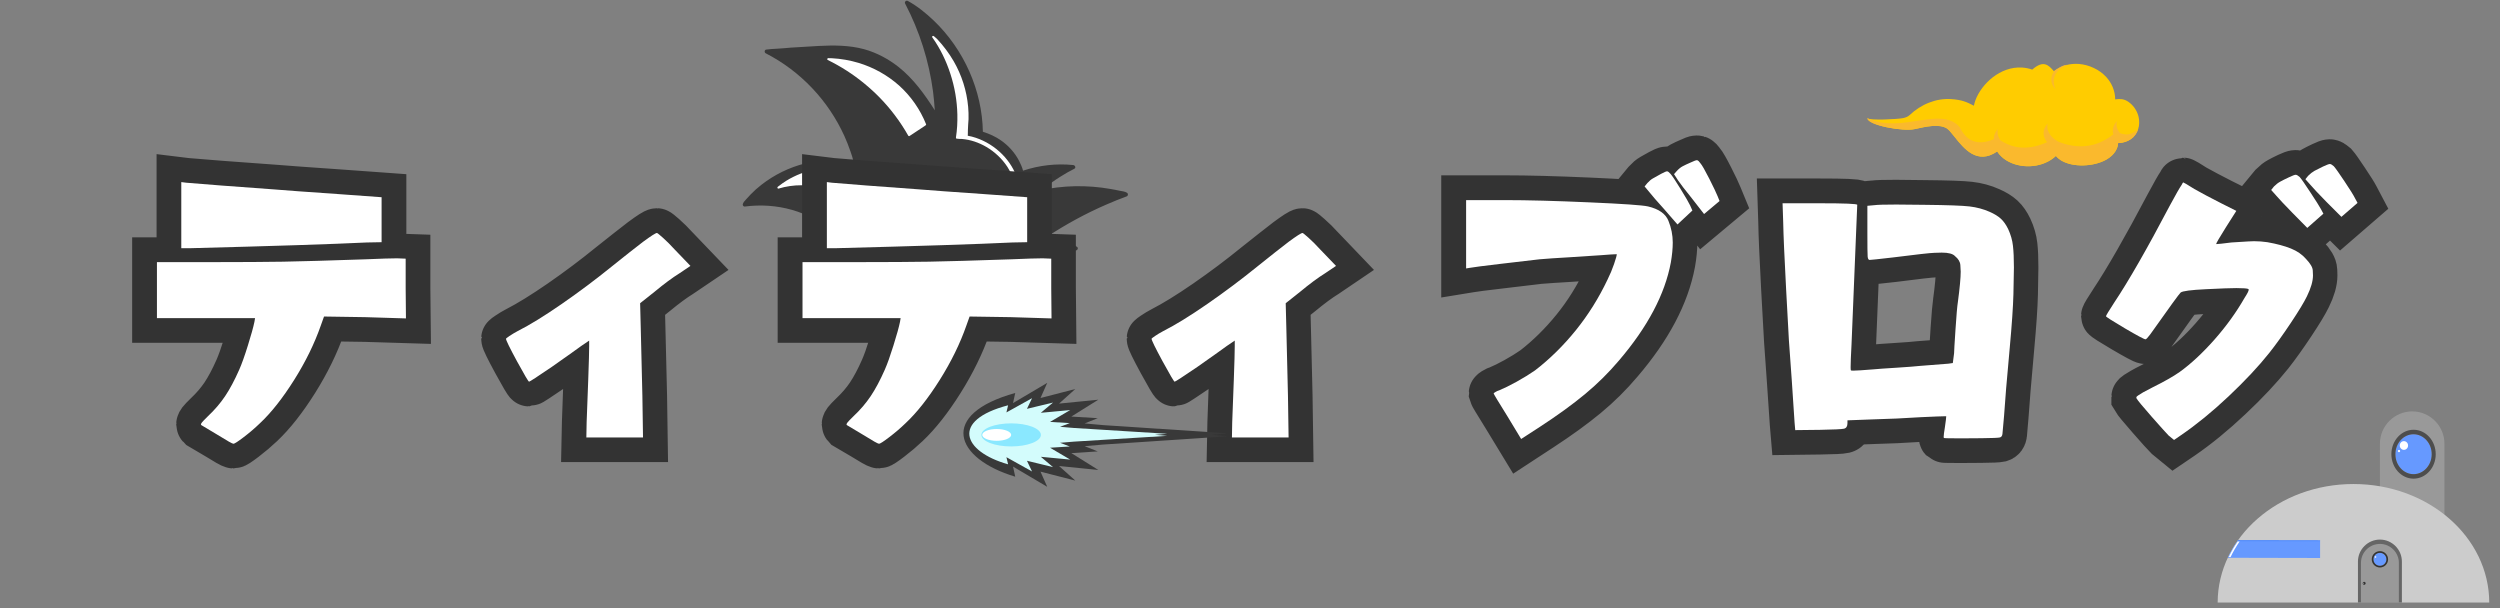 <?xml version="1.0" encoding="UTF-8"?> <svg xmlns="http://www.w3.org/2000/svg" xmlns:xlink="http://www.w3.org/1999/xlink" width="740" zoomAndPan="magnify" viewBox="0 0 555 135" height="180" preserveAspectRatio="xMidYMid meet" version="1.0"><rect x="0" y="0" width="555" height="135" fill="#808080" stroke="none"/><defs><g></g><clipPath id="3a7cd18c5e"><path d="M 164.793 0 L 250.41 0 L 250.41 62.535 L 164.793 62.535 Z M 164.793 0 " clip-rule="nonzero"></path></clipPath><clipPath id="f33b275c4a"><path d="M 2.039 0 L 552.957 0 L 552.957 134.008 L 2.039 134.008 Z M 2.039 0 " clip-rule="nonzero"></path></clipPath><clipPath id="85bcab0cbc"><path d="M 213 84.992 L 272.301 84.992 L 272.301 108.074 L 213 108.074 Z M 213 84.992 " clip-rule="nonzero"></path></clipPath><clipPath id="1841ecd463"><path d="M 528 91.328 L 543 91.328 L 543 132 L 528 132 Z M 528 91.328 " clip-rule="nonzero"></path></clipPath><clipPath id="725c4757e0"><path d="M 492.316 107 L 552.617 107 L 552.617 133.766 L 492.316 133.766 Z M 492.316 107 " clip-rule="nonzero"></path></clipPath><clipPath id="be69a0e395"><path d="M 523 119 L 534 119 L 534 133.766 L 523 133.766 Z M 523 119 " clip-rule="nonzero"></path></clipPath><clipPath id="9123a41fd9"><path d="M 524 120 L 533 120 L 533 133.766 L 524 133.766 Z M 524 120 " clip-rule="nonzero"></path></clipPath></defs><g clip-path="url(#3a7cd18c5e)"><path fill="#393939" d="M 250.195 42.797 C 249.754 42.496 249.051 42.445 248.543 42.34 C 247.875 42.199 247.203 42.059 246.535 41.953 C 245.254 41.723 243.949 41.562 242.648 41.457 C 239.992 41.246 237.32 41.301 234.68 41.617 C 233.645 41.738 232.605 41.918 231.586 42.129 C 232.73 40.984 234.102 40.035 235.457 39.191 C 236.441 38.574 237.461 37.977 238.5 37.465 C 238.922 37.254 238.676 36.691 238.27 36.641 C 234.523 36.254 230.707 36.691 227.117 37.887 C 226.926 37.168 226.625 36.465 226.289 35.812 C 225.34 33.949 223.918 32.348 222.191 31.152 C 220.98 30.309 219.605 29.691 218.199 29.25 C 218.113 24.66 217.074 20.141 215.227 15.938 C 213.344 11.66 210.617 7.738 207.242 4.52 C 205.535 2.902 203.617 1.336 201.543 0.211 C 201.156 0 200.734 0.422 200.945 0.809 C 204.129 6.895 206.238 13.543 207.137 20.352 C 207.312 21.723 207.434 23.113 207.523 24.484 C 205.289 20.969 202.793 17.5 199.52 14.898 C 197.25 13.105 194.629 11.695 191.832 10.922 C 188.543 10.027 185.098 10.027 181.719 10.203 C 179.68 10.309 177.656 10.449 175.617 10.57 C 174.559 10.676 173.504 10.746 172.43 10.816 C 171.641 10.871 170.867 10.887 170.074 11.012 C 169.707 11.062 169.652 11.645 169.969 11.82 C 173.82 13.789 177.305 16.41 180.277 19.543 C 183.25 22.672 185.695 26.312 187.473 30.238 C 187.965 31.328 188.402 32.453 188.789 33.578 C 189.055 34.352 189.336 35.145 189.512 35.953 C 182.336 34.547 174.77 36.535 169.02 41.035 C 168.176 41.688 167.383 42.391 166.645 43.164 C 166.293 43.535 165.941 43.902 165.605 44.289 C 165.309 44.625 164.938 44.961 164.887 45.418 C 164.867 45.629 165.113 45.891 165.324 45.855 C 172.395 44.926 179.68 46.824 185.027 51.645 C 186.379 52.855 187.594 54.23 188.648 55.723 C 187.629 55.953 186.625 56.27 185.695 56.762 C 184.48 57.414 183.461 58.328 182.512 59.328 C 182.281 59.574 182.387 59.965 182.703 60.07 C 182.914 60.141 183.109 60.105 183.32 60.086 C 183.652 60.07 183.988 60.051 184.32 60.035 C 184.938 60.016 185.57 60.016 186.188 60.016 C 187.523 60.051 188.859 60.156 190.18 60.352 C 192.781 60.738 195.316 61.422 197.777 62.355 C 198.199 62.512 198.516 61.914 198.199 61.617 C 197.602 61.07 197.215 60.211 196.828 59.504 C 196.352 58.645 195.949 57.746 195.633 56.816 C 195.332 55.969 195.105 55.125 194.93 54.246 C 194.824 53.754 194.719 53.207 194.664 52.68 C 195.086 52.996 195.527 53.277 195.949 53.594 C 196.266 53.824 196.707 53.438 196.602 53.102 C 196.105 51.555 195.809 49.621 196.316 48.004 C 196.969 48.848 197.621 49.691 198.27 50.535 C 198.57 50.941 199.148 50.711 199.078 50.199 C 198.781 48.16 198.465 46.121 198.164 44.078 C 198.762 42.918 199.434 41.773 200.152 40.684 C 200.559 40.086 200.98 39.508 201.453 38.945 C 201.629 38.75 201.789 38.555 201.98 38.363 C 200.152 43.305 200.047 48.848 201.789 53.844 C 201.93 54.266 202.492 54.266 202.633 53.844 C 203.391 51.625 204.32 49.516 205.555 47.527 C 206.906 45.312 208.543 43.289 210.391 41.477 C 211.285 40.598 212.219 39.77 213.203 38.98 C 213.906 41.035 214.277 43.199 214.117 45.383 C 213.926 47.828 213.062 50.129 211.781 52.207 C 211.586 52.523 211.902 52.98 212.273 52.855 C 213.469 52.434 214.578 51.855 215.633 51.152 C 216.125 50.816 216.598 50.48 217.09 50.148 C 217.621 49.777 218.164 49.445 218.535 48.918 C 218.852 48.477 219.043 47.949 219.273 47.473 C 219.57 46.84 219.887 46.207 220.188 45.594 C 220.609 44.711 221.031 43.832 221.473 42.953 C 221.559 43.902 221.629 44.855 221.629 45.805 C 221.629 46.031 221.664 46.297 221.629 46.508 C 221.559 46.895 221.383 47.316 221.227 47.684 C 220.91 48.441 220.383 49.109 219.957 49.797 C 219.801 50.059 219.957 50.34 220.223 50.445 C 220.75 50.641 221.523 50.5 222.035 50.305 C 222.387 50.184 222.703 50.008 223 49.797 C 223 50.34 222.949 50.887 222.824 51.414 C 222.668 52.117 222.297 52.699 222.035 53.348 C 221.859 53.754 222.211 54.141 222.633 53.949 C 222.93 53.824 223.211 53.684 223.496 53.523 C 223.477 53.914 223.461 54.316 223.406 54.703 C 223.301 55.461 223.125 56.199 222.879 56.922 C 222.367 58.469 221.578 59.91 220.574 61.195 C 220.398 61.406 220.398 61.738 220.664 61.879 C 220.996 62.055 221.297 61.969 221.664 61.934 C 222.156 61.879 222.648 61.828 223.125 61.793 C 224.129 61.723 225.148 61.688 226.148 61.688 C 227.137 61.688 228.121 61.738 229.086 61.809 C 229.582 61.844 230.074 61.898 230.547 61.949 C 230.934 62.004 231.355 62.109 231.742 62.074 C 232.148 62.039 232.309 61.633 232.059 61.316 C 231.109 60.156 230.039 59.047 228.77 58.223 C 231.848 56.566 235.352 55.812 238.832 55.602 C 239.238 55.582 239.465 55.004 239.062 54.773 C 239.027 54.758 238.973 54.723 238.938 54.703 C 237.723 53.914 236.352 53.332 234.961 52.945 C 234.277 52.75 233.555 52.609 232.836 52.539 C 232.711 52.523 232.605 52.523 232.484 52.523 C 236.668 49.777 241.082 47.367 245.676 45.383 C 247.133 44.746 248.613 44.148 250.105 43.605 C 250.461 43.465 250.512 43.023 250.195 42.797 Z M 250.195 42.797 " fill-opacity="1" fill-rule="nonzero"></path></g><path fill="#ffffff" d="M 205.59 27.582 C 204.285 24.309 202.227 21.355 199.609 18.996 C 197.023 16.691 193.926 14.969 190.621 13.965 C 188.684 13.387 186.695 13.035 184.691 12.93 C 184.41 12.93 184.145 12.91 183.863 12.91 C 183.652 12.91 183.547 13.227 183.758 13.316 C 186.66 14.738 189.406 16.5 191.902 18.559 C 194.402 20.613 196.672 22.953 198.621 25.539 C 199.73 27 200.734 28.531 201.629 30.113 C 201.684 30.219 201.84 30.254 201.93 30.184 C 203.109 29.41 204.285 28.617 205.465 27.844 C 205.555 27.793 205.625 27.688 205.59 27.582 Z M 205.59 27.582 " fill-opacity="1" fill-rule="nonzero"></path><path fill="#ffffff" d="M 225.938 40.051 C 225.324 37.836 224.074 35.848 222.473 34.23 C 220.84 32.594 218.832 31.328 216.633 30.59 C 216.055 30.395 215.438 30.238 214.84 30.133 C 214.859 30.027 214.859 29.922 214.859 29.832 C 214.875 29.496 214.875 29.18 214.875 28.848 C 214.875 28.055 214.98 27.246 215.016 26.453 C 215.035 25.539 215.016 24.625 214.93 23.727 C 214.613 20.156 213.504 16.676 211.711 13.578 C 210.688 11.82 209.457 10.184 208.066 8.688 C 208.051 8.672 208.051 8.652 208.031 8.652 C 208.016 8.637 208.016 8.637 207.996 8.617 C 207.77 8.426 207.539 8.215 207.312 8.02 C 207.137 7.863 206.82 8.074 206.961 8.285 C 208.719 10.746 210.055 13.508 210.988 16.395 C 211.938 19.312 212.465 22.355 212.535 25.434 C 212.57 27.141 212.484 28.828 212.219 30.52 C 212.203 30.625 212.238 30.766 212.379 30.781 C 212.766 30.836 213.168 30.852 213.574 30.852 C 215.473 31.012 217.301 31.645 218.957 32.609 C 220.82 33.703 222.457 35.23 223.637 37.043 C 224.285 38.047 224.797 39.156 225.113 40.297 C 225.234 40.824 226.078 40.598 225.938 40.051 Z M 225.938 40.051 " fill-opacity="1" fill-rule="nonzero"></path><path fill="#ffffff" d="M 189.723 37.922 C 185.238 36.727 180.363 37.168 176.195 39.227 C 175.035 39.789 173.945 40.473 172.941 41.266 C 172.855 41.336 172.766 41.406 172.68 41.457 C 172.484 41.598 172.59 41.934 172.855 41.863 C 176.125 40.879 179.645 40.879 182.914 41.863 C 183.09 41.918 183.266 41.703 183.16 41.547 C 182.828 41.055 182.441 40.633 182.07 40.156 C 181.93 39.98 181.789 39.789 181.668 39.594 C 184.145 38.68 186.961 38.82 189.336 40 C 189.441 40.051 189.633 40.016 189.652 39.875 C 189.723 39.312 189.809 38.75 189.879 38.188 C 189.898 38.062 189.844 37.941 189.723 37.922 Z M 189.723 37.922 " fill-opacity="1" fill-rule="nonzero"></path><path fill="#ffffff" d="M 211.551 38.027 C 211.551 38.012 211.551 38.012 211.551 37.992 C 211.535 37.906 211.465 37.816 211.355 37.816 C 211.25 37.781 211.129 37.781 211.023 37.781 C 210.812 37.766 210.582 37.746 210.371 37.73 C 209.969 37.695 209.562 37.676 209.16 37.641 C 208.738 37.605 208.332 37.59 207.91 37.555 C 207.77 37.535 207.645 37.52 207.504 37.52 C 207.383 37.52 207.312 37.57 207.223 37.641 C 206.469 38.223 205.852 38.961 205.305 39.754 C 204.023 41.598 203.055 43.762 202.582 45.961 C 202.352 47 202.227 48.109 202.422 49.164 C 202.457 49.375 202.809 49.375 202.844 49.164 C 203.23 47.367 204.129 45.699 205.113 44.168 C 206.188 42.496 207.488 40.93 209.02 39.664 C 209.723 39.086 210.496 38.574 211.355 38.258 C 211.465 38.258 211.535 38.152 211.535 38.047 C 211.551 38.062 211.551 38.047 211.551 38.027 Z M 211.551 38.027 " fill-opacity="1" fill-rule="nonzero"></path><path fill="#ffffff" d="M 219.922 40.543 C 219.465 40.227 218.992 39.91 218.535 39.594 C 218.445 39.543 218.375 39.543 218.305 39.594 C 218.234 39.629 218.199 39.684 218.199 39.789 C 218.375 42.938 217.656 46.242 215.879 48.883 C 215.789 49.004 215.703 49.145 215.613 49.27 C 215.613 49.27 215.613 49.285 215.613 49.285 C 215.613 49.285 215.613 49.285 215.598 49.305 C 215.578 49.32 215.578 49.32 215.562 49.34 C 215.543 49.355 215.543 49.355 215.527 49.375 C 215.332 49.586 215.613 49.867 215.844 49.691 C 216.301 49.305 216.809 49.004 217.266 48.637 C 217.727 48.266 218.023 47.809 218.234 47.262 C 218.746 45.926 219.184 44.57 219.535 43.184 C 219.73 42.41 219.906 41.617 220.047 40.824 C 220.027 40.684 220.012 40.598 219.922 40.543 Z M 219.922 40.543 " fill-opacity="1" fill-rule="nonzero"></path><g clip-path="url(#f33b275c4a)"><path stroke-linecap="butt" transform="matrix(0.711, 0, 0, 0.711, 18.614, 17.939)" fill="none" stroke-linejoin="miter" d="M 30.427 52.257 L 30.427 31.613 L 31.993 31.805 C 33.185 31.931 36.844 32.228 42.969 32.695 C 47.314 33.019 52.681 33.409 59.081 33.876 C 62.959 34.2 69.705 34.689 79.318 35.348 L 92.975 36.337 L 92.975 50.378 L 88.316 50.471 C 77.445 51.004 59.174 51.597 33.493 52.257 Z M 88.031 55.706 C 92.771 55.514 96.029 55.421 97.798 55.421 L 100.473 55.514 L 100.473 64.705 L 100.572 74.186 L 87.833 73.796 L 74.978 73.604 L 73.99 76.356 C 72.012 82.014 69.232 87.7 65.645 93.407 C 62.058 99.104 58.52 103.597 55.032 106.893 C 53.439 108.404 51.736 109.849 49.918 111.233 C 48.116 112.618 47.045 113.31 46.71 113.31 C 46.385 113.31 44.748 112.381 41.788 110.536 C 38.75 108.701 37.036 107.679 36.651 107.47 C 36.585 107.404 36.552 107.344 36.552 107.278 C 36.552 107.152 36.668 106.932 36.893 106.63 C 37.118 106.339 37.728 105.701 38.722 104.724 C 40.832 102.746 42.623 100.653 44.106 98.45 C 45.583 96.231 47.045 93.479 48.495 90.199 C 49.28 88.414 50.181 85.898 51.198 82.651 C 52.225 79.388 52.906 76.927 53.247 75.268 L 53.439 74.087 L 22.803 74.087 L 22.803 56.602 L 41.282 56.602 C 49.577 56.602 56.559 56.552 62.217 56.454 C 67.897 56.36 76.5 56.107 88.031 55.706 Z M 174.573 50.279 C 177.078 48.433 178.528 47.505 178.913 47.505 C 179.039 47.505 179.671 48.005 180.797 49.005 C 181.917 49.982 183.142 51.196 184.461 52.647 L 189.383 57.783 L 186.026 60.052 C 183.796 61.43 181.154 63.381 178.116 65.886 L 173.677 69.434 L 173.87 77.246 C 174.002 83.695 174.172 90.716 174.381 98.307 L 174.573 111.332 L 156.89 111.332 L 156.989 106.602 C 157.049 104.498 157.214 100.016 157.472 93.166 C 157.681 87.958 157.785 84.53 157.785 82.893 L 157.785 81.108 L 155.297 82.772 C 154.319 83.497 151.254 85.673 146.106 89.309 C 141.574 92.397 139.201 93.94 138.992 93.94 C 138.8 93.94 137.548 91.814 135.229 87.573 C 132.928 83.327 131.78 80.97 131.78 80.503 C 131.78 80.437 132.142 80.168 132.867 79.685 C 133.587 79.185 134.449 78.669 135.449 78.141 C 139.196 76.224 143.783 73.395 149.221 69.649 C 154.654 65.886 159.84 61.996 164.778 57.975 C 168.733 54.822 171.996 52.257 174.573 50.279 Z M 231.978 52.257 L 231.978 31.613 L 233.544 31.805 C 234.736 31.931 238.395 32.228 244.52 32.695 C 248.859 33.019 254.232 33.409 260.632 33.876 C 264.505 34.2 271.25 34.689 280.869 35.348 L 294.52 36.337 L 294.52 50.378 L 289.867 50.471 C 278.996 51.004 260.72 51.597 235.038 52.257 Z M 289.576 55.706 C 294.322 55.514 297.574 55.421 299.343 55.421 L 302.024 55.514 L 302.024 64.705 L 302.117 74.186 L 289.384 73.796 L 276.529 73.604 L 275.541 76.356 C 273.563 82.014 270.778 87.7 267.191 93.407 C 263.609 99.104 260.071 103.597 256.578 106.893 C 254.985 108.404 253.282 109.849 251.463 111.233 C 249.667 112.618 248.596 113.31 248.255 113.31 C 247.937 113.31 246.294 112.381 243.339 110.536 C 240.295 108.701 238.587 107.679 238.197 107.47 C 238.136 107.404 238.103 107.344 238.103 107.278 C 238.103 107.152 238.213 106.932 238.439 106.63 C 238.664 106.339 239.279 105.701 240.273 104.724 C 242.377 102.746 244.174 100.653 245.651 98.45 C 247.129 96.231 248.596 93.479 250.041 90.199 C 250.832 88.414 251.732 85.898 252.743 82.651 C 253.77 79.388 254.457 76.927 254.792 75.268 L 254.985 74.087 L 224.354 74.087 L 224.354 56.602 L 242.828 56.602 C 251.128 56.602 258.105 56.552 263.768 56.454 C 269.443 56.36 278.046 56.107 289.576 55.706 Z M 376.118 50.279 C 378.629 48.433 380.074 47.505 380.464 47.505 C 380.59 47.505 381.216 48.005 382.342 49.005 C 383.469 49.982 384.688 51.196 386.012 52.647 L 390.928 57.783 L 387.578 60.052 C 385.342 61.43 382.705 63.381 379.667 65.886 L 375.228 69.434 L 375.421 77.246 C 375.547 83.695 375.717 90.716 375.926 98.307 L 376.118 111.332 L 358.441 111.332 L 358.534 106.602 C 358.6 104.498 358.759 100.016 359.018 93.166 C 359.226 87.958 359.331 84.53 359.331 82.893 L 359.331 81.108 L 356.848 82.772 C 355.864 83.497 352.805 85.673 347.657 89.309 C 343.12 92.397 340.752 93.94 340.543 93.94 C 340.346 93.94 339.093 91.814 336.781 87.573 C 334.479 83.327 333.331 80.97 333.331 80.503 C 333.331 80.437 333.693 80.168 334.413 79.685 C 335.138 79.185 336 78.669 336.995 78.141 C 340.741 76.224 345.334 73.395 350.767 69.649 C 356.205 65.886 361.391 61.996 366.324 57.975 C 370.284 54.822 373.548 52.257 376.118 50.279 Z M 505.838 41.572 L 501.982 36.65 C 499.807 33.953 498.395 32.101 497.736 31.102 L 496.456 29.124 L 497.346 28.135 C 497.944 27.476 498.549 26.987 499.159 26.663 C 499.785 26.328 500.631 25.932 501.691 25.482 C 502.669 25.015 503.301 24.784 503.57 24.784 C 503.636 24.784 503.734 24.801 503.861 24.834 C 503.987 24.867 504.256 25.147 504.657 25.674 C 505.19 26.273 506.13 27.905 507.481 30.574 C 508.832 33.244 509.7 35.068 510.085 36.051 L 510.689 37.518 Z M 497.543 44.852 L 493.39 40.1 C 491.094 37.529 489.584 35.782 488.858 34.865 L 487.265 32.986 L 488.161 31.898 C 488.754 31.239 489.342 30.75 489.919 30.426 C 490.512 30.091 491.341 29.624 492.402 29.031 C 493.385 28.498 494.006 28.234 494.258 28.234 C 494.533 28.234 494.907 28.498 495.368 29.031 C 495.901 29.624 496.956 31.206 498.532 33.782 C 500.109 36.353 501.098 38.067 501.499 38.919 L 502.174 40.49 Z M 448.746 111.837 L 444.478 104.817 C 441.643 100.268 440.198 97.862 440.132 97.604 C 440.132 97.544 440.308 97.395 440.665 97.17 C 441.033 96.929 441.451 96.747 441.918 96.615 C 443.368 96.022 445.159 95.138 447.296 93.962 C 449.438 92.776 451.366 91.583 453.086 90.391 C 457.684 86.837 461.93 82.657 465.825 77.85 C 469.714 73.043 473.01 67.77 475.713 62.029 C 476.498 60.453 477.174 58.843 477.74 57.201 C 478.3 55.547 478.58 54.558 478.58 54.234 C 478.58 54.174 478.58 54.141 478.58 54.141 C 478.58 54.141 478.476 54.141 478.267 54.141 C 477.74 54.141 476.169 54.234 473.565 54.426 C 470.978 54.624 467.737 54.838 463.842 55.08 C 459.969 55.305 456.843 55.514 454.459 55.706 C 451.564 56.047 447.499 56.525 442.258 57.157 C 437.029 57.766 433.854 58.178 432.727 58.387 L 431.546 58.579 L 431.546 37.232 L 443.604 37.232 C 450.713 37.232 459.518 37.463 470.022 37.93 C 480.536 38.397 486.645 38.825 488.353 39.21 C 491.71 39.995 493.835 41.501 494.72 43.72 C 495.621 45.923 496.071 48.175 496.071 50.471 C 496.071 52.323 495.868 54.399 495.467 56.695 C 493.616 66.649 488.216 76.861 479.256 87.332 C 476.042 91.144 472.521 94.632 468.692 97.796 C 464.864 100.966 460.183 104.361 454.651 107.976 Z M 530.537 44.154 L 530.344 38.221 L 541.99 38.221 C 549.774 38.221 553.669 38.386 553.669 38.726 C 553.669 38.792 553.07 53.278 551.884 82.19 C 551.691 85.744 551.593 88.15 551.593 89.403 C 551.593 90.001 551.626 90.331 551.691 90.391 C 551.752 90.457 551.977 90.49 552.367 90.49 C 553.295 90.49 555.372 90.364 558.586 90.106 C 559.97 89.957 562.453 89.776 566.04 89.551 C 569.644 89.326 572 89.139 573.11 88.996 C 578.51 88.606 581.509 88.381 582.108 88.32 L 583.503 88.128 L 583.893 85.063 C 583.893 84.53 584.036 82.047 584.327 77.608 C 584.63 73.153 584.882 70.302 585.075 69.044 C 585.668 64.639 585.964 61.48 585.964 59.568 C 585.964 59.228 585.931 58.552 585.871 57.541 C 585.805 56.514 585.239 55.569 584.179 54.718 C 583.52 53.992 582.141 53.635 580.032 53.635 C 579.839 53.635 579.081 53.652 577.763 53.679 C 576.444 53.712 572.171 54.196 564.93 55.13 C 560.382 55.64 557.904 55.899 557.503 55.899 C 557.179 55.899 556.987 55.553 556.921 54.866 C 556.861 54.174 556.828 51.718 556.828 47.505 L 556.828 39.018 L 558.998 38.825 C 559.981 38.693 562.244 38.628 565.798 38.628 C 568.182 38.628 571.116 38.661 574.604 38.726 C 581.779 38.792 586.481 38.952 588.717 39.21 C 590.969 39.468 593.051 40.028 594.963 40.896 C 596.473 41.556 597.654 42.281 598.511 43.066 C 599.363 43.857 600.115 44.939 600.775 46.324 C 601.582 48.043 602.076 49.768 602.274 51.488 C 602.466 53.19 602.56 55.459 602.56 58.288 C 602.56 59.931 602.51 62.71 602.417 66.633 C 602.318 70.544 601.939 76.092 601.28 83.278 C 600.368 93.297 599.769 100.411 599.5 104.625 C 599.242 107.778 599.077 109.651 599.017 110.244 C 598.951 110.838 598.687 111.2 598.22 111.332 C 597.687 111.458 595.759 111.541 592.43 111.574 C 589.101 111.607 587.008 111.618 586.157 111.618 C 582.603 111.618 580.795 111.59 580.729 111.524 C 580.669 111.458 580.636 111.332 580.636 111.14 C 580.636 110.673 580.762 109.651 581.02 108.075 C 581.295 106.223 581.432 105.141 581.432 104.817 C 581.432 104.751 581.432 104.724 581.432 104.724 C 581.432 104.724 581.295 104.724 581.02 104.724 C 580.169 104.724 577.702 104.817 573.615 105.009 C 568.551 105.35 563.414 105.581 558.201 105.712 L 550.604 105.998 L 550.604 106.893 C 550.604 107.871 550.236 108.443 549.494 108.607 C 548.769 108.783 546.302 108.904 542.089 108.964 L 534.299 109.063 L 534.107 106.795 C 534.025 105.943 533.728 101.532 533.212 93.556 C 532.684 86.046 532.382 81.86 532.322 81.009 C 532.256 80.141 531.959 74.757 531.426 64.847 C 530.899 54.943 530.597 48.043 530.537 44.154 Z M 704.83 42.467 L 700.177 37.837 C 697.6 35.194 695.952 33.453 695.233 32.601 L 693.568 30.717 L 694.436 29.635 C 695.095 28.976 695.755 28.465 696.414 28.113 C 697.073 27.745 697.963 27.295 699.089 26.762 C 700.215 26.229 700.924 25.965 701.215 25.965 C 701.501 25.965 701.913 26.202 702.44 26.663 C 702.973 27.262 704.093 28.844 705.796 31.42 C 707.516 33.975 708.609 35.722 709.076 36.65 L 709.851 38.122 Z M 694.145 45.939 L 689.514 41.187 C 686.943 38.551 685.295 36.804 684.57 35.952 L 682.878 34.074 L 683.774 32.986 C 684.433 32.327 685.092 31.821 685.751 31.464 C 686.41 31.096 687.3 30.646 688.426 30.113 C 689.536 29.602 690.239 29.344 690.525 29.344 C 690.833 29.344 691.25 29.569 691.783 30.019 C 692.31 30.613 693.431 32.211 695.134 34.821 C 696.853 37.425 697.941 39.155 698.391 40.006 L 699.188 41.479 Z M 654.923 32.502 C 655.181 31.97 655.351 31.706 655.433 31.706 C 655.56 31.706 656.708 32.398 658.878 33.782 C 661.114 35.035 663.915 36.513 667.272 38.221 L 672.023 40.583 L 668.771 45.719 C 666.728 48.955 665.706 50.707 665.706 50.982 C 665.706 50.982 665.739 50.982 665.805 50.982 C 666.255 50.982 667.799 50.812 670.436 50.471 C 673.073 50.279 674.863 50.169 675.814 50.136 C 676.781 50.103 677.357 50.087 677.55 50.087 C 678.934 50.087 680.318 50.186 681.697 50.378 C 684.658 50.905 687.108 51.564 689.058 52.355 C 691.003 53.141 692.568 54.229 693.76 55.613 C 695.139 57.058 695.848 58.266 695.881 59.228 C 695.914 60.178 695.93 60.683 695.93 60.749 C 695.93 62.535 695.304 64.705 694.046 67.259 C 693.195 69.044 691.514 71.818 689.009 75.581 C 686.515 79.328 684.279 82.459 682.301 84.964 C 678.939 89.177 674.704 93.693 669.59 98.5 C 664.492 103.306 659.537 107.36 654.73 110.656 L 652.56 112.129 L 650.874 110.75 C 650.149 110.03 648.369 108.053 645.54 104.817 C 642.711 101.587 641.129 99.67 640.788 99.076 C 640.788 98.95 640.788 98.835 640.788 98.741 C 640.788 98.642 640.98 98.467 641.37 98.208 C 641.771 97.934 642.282 97.621 642.914 97.269 C 643.54 96.901 644.513 96.385 645.831 95.725 C 649.528 93.874 652.357 92.259 654.324 90.875 C 657.889 88.32 661.515 84.953 665.201 80.767 C 668.881 76.57 672.012 72.236 674.583 67.77 C 675.435 66.451 675.863 65.589 675.863 65.188 C 675.863 65.122 675.83 65.056 675.764 64.996 C 675.38 64.803 674.133 64.705 672.023 64.705 C 670.304 64.705 667.123 64.825 662.476 65.067 C 657.845 65.292 655.23 65.627 654.637 66.078 C 654.23 66.418 651.072 70.769 645.155 79.13 C 644.353 80.174 643.853 80.696 643.661 80.696 C 643.271 80.696 641.118 79.548 637.195 77.246 C 633.273 74.95 631.312 73.692 631.312 73.483 C 631.312 73.291 632.169 71.879 633.888 69.242 C 638.36 62.518 644.156 52.41 651.28 38.919 C 653.115 35.496 654.329 33.354 654.923 32.502 Z M 654.923 32.502 " stroke="#333333" stroke-width="15.439" stroke-opacity="1" stroke-miterlimit="4"></path></g><g fill="#ffffff" fill-opacity="1"><g transform="translate(30.902, 93.314)"><g><path d="M 9.344 -38.219 L 9.344 -52.891 L 10.469 -52.75 C 11.312 -52.664 13.91 -52.457 18.266 -52.125 C 21.359 -51.895 25.176 -51.613 29.719 -51.281 C 32.477 -51.051 37.273 -50.703 44.109 -50.234 L 53.812 -49.531 L 53.812 -39.547 L 50.516 -39.484 C 42.785 -39.109 29.785 -38.688 11.516 -38.219 Z M 50.297 -35.75 C 53.672 -35.895 55.988 -35.969 57.25 -35.969 L 59.156 -35.891 L 59.156 -29.359 L 59.219 -22.625 L 50.156 -22.906 L 41.031 -23.047 L 40.328 -21.078 C 38.922 -17.047 36.941 -13.004 34.391 -8.953 C 31.836 -4.898 29.316 -1.707 26.828 0.625 C 25.711 1.707 24.508 2.738 23.219 3.719 C 21.926 4.707 21.16 5.203 20.922 5.203 C 20.691 5.203 19.523 4.547 17.422 3.234 C 15.266 1.922 14.047 1.191 13.766 1.047 C 13.723 1.004 13.703 0.957 13.703 0.906 C 13.703 0.812 13.781 0.66 13.938 0.453 C 14.102 0.242 14.539 -0.207 15.25 -0.906 C 16.75 -2.312 18.023 -3.801 19.078 -5.375 C 20.129 -6.945 21.172 -8.898 22.203 -11.234 C 22.766 -12.504 23.406 -14.297 24.125 -16.609 C 24.852 -18.93 25.336 -20.676 25.578 -21.844 L 25.719 -22.688 L 3.938 -22.688 L 3.938 -35.125 L 17.078 -35.125 C 22.973 -35.125 27.93 -35.156 31.953 -35.219 C 35.984 -35.289 42.098 -35.469 50.297 -35.75 Z M 50.297 -35.75 "></path></g></g></g><g fill="#ffffff" fill-opacity="1"><g transform="translate(102.561, 93.314)"><g><path d="M 40.188 -39.625 C 41.969 -40.938 43 -41.594 43.281 -41.594 C 43.375 -41.594 43.816 -41.238 44.609 -40.531 C 45.398 -39.832 46.266 -38.969 47.203 -37.938 L 50.719 -34.281 L 48.328 -32.672 C 46.734 -31.68 44.863 -30.297 42.719 -28.516 L 39.547 -26 L 39.688 -20.438 C 39.781 -15.852 39.898 -10.867 40.047 -5.484 L 40.188 3.797 L 27.609 3.797 L 27.672 0.422 C 27.723 -1.078 27.844 -4.258 28.031 -9.125 C 28.164 -12.832 28.234 -15.27 28.234 -16.438 L 28.234 -17.703 L 26.484 -16.516 C 25.785 -15.992 23.609 -14.445 19.953 -11.875 C 16.723 -9.676 15.035 -8.578 14.891 -8.578 C 14.754 -8.578 13.863 -10.082 12.219 -13.094 C 10.582 -16.113 9.766 -17.789 9.766 -18.125 C 9.766 -18.164 10.02 -18.363 10.531 -18.719 C 11.051 -19.07 11.66 -19.438 12.359 -19.812 C 15.035 -21.164 18.301 -23.176 22.156 -25.844 C 26.02 -28.52 29.711 -31.285 33.234 -34.141 C 36.035 -36.391 38.352 -38.219 40.188 -39.625 Z M 40.188 -39.625 "></path></g></g></g><g fill="#ffffff" fill-opacity="1"><g transform="translate(174.22, 93.314)"><g><path d="M 9.344 -38.219 L 9.344 -52.891 L 10.469 -52.75 C 11.312 -52.664 13.91 -52.457 18.266 -52.125 C 21.359 -51.895 25.176 -51.613 29.719 -51.281 C 32.477 -51.051 37.273 -50.703 44.109 -50.234 L 53.812 -49.531 L 53.812 -39.547 L 50.516 -39.484 C 42.785 -39.109 29.785 -38.688 11.516 -38.219 Z M 50.297 -35.75 C 53.672 -35.895 55.988 -35.969 57.25 -35.969 L 59.156 -35.891 L 59.156 -29.359 L 59.219 -22.625 L 50.156 -22.906 L 41.031 -23.047 L 40.328 -21.078 C 38.922 -17.047 36.941 -13.004 34.391 -8.953 C 31.836 -4.898 29.316 -1.707 26.828 0.625 C 25.711 1.707 24.508 2.738 23.219 3.719 C 21.926 4.707 21.16 5.203 20.922 5.203 C 20.691 5.203 19.523 4.547 17.422 3.234 C 15.266 1.922 14.047 1.191 13.766 1.047 C 13.723 1.004 13.703 0.957 13.703 0.906 C 13.703 0.812 13.781 0.66 13.938 0.453 C 14.102 0.242 14.539 -0.207 15.25 -0.906 C 16.75 -2.312 18.023 -3.801 19.078 -5.375 C 20.129 -6.945 21.172 -8.898 22.203 -11.234 C 22.766 -12.504 23.406 -14.297 24.125 -16.609 C 24.852 -18.93 25.336 -20.676 25.578 -21.844 L 25.719 -22.688 L 3.938 -22.688 L 3.938 -35.125 L 17.078 -35.125 C 22.973 -35.125 27.93 -35.156 31.953 -35.219 C 35.984 -35.289 42.098 -35.469 50.297 -35.75 Z M 50.297 -35.75 "></path></g></g></g><g fill="#ffffff" fill-opacity="1"><g transform="translate(245.88, 93.314)"><g><path d="M 40.188 -39.625 C 41.969 -40.938 43 -41.594 43.281 -41.594 C 43.375 -41.594 43.816 -41.238 44.609 -40.531 C 45.398 -39.832 46.266 -38.969 47.203 -37.938 L 50.719 -34.281 L 48.328 -32.672 C 46.734 -31.68 44.863 -30.297 42.719 -28.516 L 39.547 -26 L 39.688 -20.438 C 39.781 -15.852 39.898 -10.867 40.047 -5.484 L 40.188 3.797 L 27.609 3.797 L 27.672 0.422 C 27.723 -1.078 27.844 -4.258 28.031 -9.125 C 28.164 -12.832 28.234 -15.27 28.234 -16.438 L 28.234 -17.703 L 26.484 -16.516 C 25.785 -15.992 23.609 -14.445 19.953 -11.875 C 16.723 -9.676 15.035 -8.578 14.891 -8.578 C 14.754 -8.578 13.863 -10.082 12.219 -13.094 C 10.582 -16.113 9.766 -17.789 9.766 -18.125 C 9.766 -18.164 10.02 -18.363 10.531 -18.719 C 11.051 -19.07 11.66 -19.438 12.359 -19.812 C 15.035 -21.164 18.301 -23.176 22.156 -25.844 C 26.02 -28.52 29.711 -31.285 33.234 -34.141 C 36.035 -36.391 38.352 -38.219 40.188 -39.625 Z M 40.188 -39.625 "></path></g></g></g><g fill="#ffffff" fill-opacity="1"><g transform="translate(317.539, 93.314)"><g><path d="M 60.766 -45.797 L 58.031 -49.312 C 56.477 -51.238 55.469 -52.551 55 -53.25 L 54.094 -54.656 L 54.719 -55.359 C 55.145 -55.828 55.578 -56.176 56.016 -56.406 C 56.461 -56.645 57.062 -56.926 57.812 -57.25 C 58.52 -57.582 58.969 -57.75 59.156 -57.75 C 59.195 -57.75 59.266 -57.734 59.359 -57.703 C 59.453 -57.68 59.641 -57.484 59.922 -57.109 C 60.297 -56.691 60.961 -55.535 61.922 -53.641 C 62.879 -51.742 63.5 -50.441 63.781 -49.734 L 64.203 -48.688 Z M 54.859 -43.484 L 51.922 -46.859 C 50.273 -48.68 49.195 -49.922 48.688 -50.578 L 47.562 -51.922 L 48.188 -52.688 C 48.613 -53.156 49.035 -53.504 49.453 -53.734 C 49.879 -53.973 50.469 -54.301 51.219 -54.719 C 51.914 -55.094 52.359 -55.281 52.547 -55.281 C 52.734 -55.281 52.988 -55.094 53.312 -54.719 C 53.688 -54.301 54.438 -53.176 55.562 -51.344 C 56.688 -49.52 57.391 -48.305 57.672 -47.703 L 58.172 -46.578 Z M 20.156 4.141 L 17.141 -0.844 C 15.129 -4.07 14.098 -5.781 14.047 -5.969 C 14.047 -6.02 14.176 -6.125 14.438 -6.281 C 14.695 -6.445 14.988 -6.578 15.312 -6.672 C 16.344 -7.098 17.617 -7.727 19.141 -8.562 C 20.66 -9.406 22.031 -10.25 23.25 -11.094 C 26.531 -13.625 29.551 -16.598 32.312 -20.016 C 35.07 -23.441 37.414 -27.191 39.344 -31.266 C 39.906 -32.391 40.383 -33.535 40.781 -34.703 C 41.176 -35.867 41.375 -36.57 41.375 -36.812 C 41.375 -36.852 41.375 -36.875 41.375 -36.875 C 41.375 -36.875 41.305 -36.875 41.172 -36.875 C 40.797 -36.875 39.68 -36.801 37.828 -36.656 C 35.984 -36.52 33.676 -36.367 30.906 -36.203 C 28.145 -36.047 25.922 -35.895 24.234 -35.75 C 22.172 -35.52 19.273 -35.18 15.547 -34.734 C 11.828 -34.297 9.57 -34.004 8.781 -33.859 L 7.938 -33.719 L 7.938 -48.891 L 16.516 -48.891 C 21.566 -48.891 27.828 -48.723 35.297 -48.391 C 42.766 -48.066 47.109 -47.766 48.328 -47.484 C 50.723 -46.922 52.234 -45.852 52.859 -44.281 C 53.492 -42.719 53.812 -41.117 53.812 -39.484 C 53.812 -38.172 53.672 -36.695 53.391 -35.062 C 52.078 -27.988 48.238 -20.727 41.875 -13.281 C 39.57 -10.562 37.062 -8.078 34.344 -5.828 C 31.633 -3.578 28.312 -1.164 24.375 1.406 Z M 20.156 4.141 "></path></g></g></g><g fill="#ffffff" fill-opacity="1"><g transform="translate(389.198, 93.314)"><g><path d="M 6.672 -43.969 L 6.531 -48.188 L 14.828 -48.188 C 20.348 -48.188 23.109 -48.07 23.109 -47.844 C 23.109 -47.789 22.688 -37.488 21.844 -16.938 C 21.707 -14.406 21.641 -12.691 21.641 -11.797 C 21.641 -11.379 21.66 -11.145 21.703 -11.094 C 21.754 -11.051 21.922 -11.031 22.203 -11.031 C 22.859 -11.031 24.332 -11.125 26.625 -11.312 C 27.602 -11.406 29.367 -11.531 31.922 -11.688 C 34.473 -11.852 36.148 -11.984 36.953 -12.078 C 40.797 -12.359 42.926 -12.523 43.344 -12.578 L 44.328 -12.719 L 44.609 -14.891 C 44.609 -15.266 44.711 -17.031 44.922 -20.188 C 45.129 -23.352 45.305 -25.383 45.453 -26.281 C 45.867 -29.414 46.078 -31.66 46.078 -33.016 C 46.078 -33.254 46.051 -33.734 46 -34.453 C 45.957 -35.18 45.562 -35.848 44.812 -36.453 C 44.344 -36.973 43.363 -37.234 41.875 -37.234 C 41.727 -37.234 41.188 -37.219 40.25 -37.188 C 39.312 -37.164 36.27 -36.828 31.125 -36.172 C 27.895 -35.797 26.141 -35.609 25.859 -35.609 C 25.617 -35.609 25.473 -35.852 25.422 -36.344 C 25.379 -36.844 25.359 -38.594 25.359 -41.594 L 25.359 -47.625 L 26.906 -47.766 C 27.602 -47.859 29.219 -47.906 31.75 -47.906 C 33.438 -47.906 35.52 -47.883 38 -47.844 C 43.102 -47.789 46.453 -47.672 48.047 -47.484 C 49.641 -47.297 51.117 -46.898 52.484 -46.297 C 53.555 -45.828 54.395 -45.312 55 -44.75 C 55.613 -44.188 56.156 -43.414 56.625 -42.438 C 57.188 -41.219 57.535 -40 57.672 -38.781 C 57.816 -37.562 57.891 -35.945 57.891 -33.938 C 57.891 -32.758 57.852 -30.773 57.781 -27.984 C 57.707 -25.203 57.438 -21.258 56.969 -16.156 C 56.312 -9.039 55.891 -3.984 55.703 -0.984 C 55.516 1.266 55.395 2.598 55.344 3.016 C 55.301 3.441 55.117 3.703 54.797 3.797 C 54.422 3.891 53.051 3.945 50.688 3.969 C 48.32 3.988 46.832 4 46.219 4 C 43.695 4 42.41 3.973 42.359 3.922 C 42.316 3.879 42.297 3.789 42.297 3.656 C 42.297 3.32 42.391 2.594 42.578 1.469 C 42.766 0.164 42.859 -0.602 42.859 -0.844 C 42.859 -0.883 42.859 -0.906 42.859 -0.906 C 42.859 -0.906 42.766 -0.906 42.578 -0.906 C 41.961 -0.906 40.203 -0.836 37.297 -0.703 C 33.691 -0.461 30.039 -0.297 26.344 -0.203 L 20.938 0 L 20.938 0.625 C 20.938 1.332 20.676 1.742 20.156 1.859 C 19.645 1.973 17.891 2.055 14.891 2.109 L 9.344 2.172 L 9.203 0.562 C 9.148 -0.039 8.941 -3.176 8.578 -8.844 C 8.203 -14.188 7.988 -17.16 7.938 -17.766 C 7.895 -18.379 7.688 -22.207 7.312 -29.25 C 6.938 -36.301 6.723 -41.207 6.672 -43.969 Z M 6.672 -43.969 "></path></g></g></g><g fill="#ffffff" fill-opacity="1"><g transform="translate(460.857, 93.314)"><g><path d="M 58.938 -45.172 L 55.641 -48.469 C 53.805 -50.344 52.633 -51.586 52.125 -52.203 L 50.938 -53.531 L 51.562 -54.297 C 52.031 -54.766 52.5 -55.129 52.969 -55.391 C 53.438 -55.648 54.066 -55.969 54.859 -56.344 C 55.66 -56.719 56.164 -56.906 56.375 -56.906 C 56.582 -56.906 56.875 -56.738 57.25 -56.406 C 57.625 -55.988 58.422 -54.863 59.641 -53.031 C 60.859 -51.207 61.629 -49.969 61.953 -49.312 L 62.516 -48.266 Z M 51.359 -42.719 L 48.047 -46.078 C 46.223 -47.953 45.051 -49.195 44.531 -49.812 L 43.344 -51.141 L 43.969 -51.922 C 44.438 -52.391 44.906 -52.75 45.375 -53 C 45.844 -53.258 46.477 -53.578 47.281 -53.953 C 48.07 -54.328 48.57 -54.516 48.781 -54.516 C 49 -54.516 49.297 -54.348 49.672 -54.016 C 50.047 -53.598 50.836 -52.461 52.047 -50.609 C 53.266 -48.766 54.039 -47.535 54.375 -46.922 L 54.938 -45.875 Z M 23.469 -52.266 C 23.656 -52.641 23.77 -52.828 23.812 -52.828 C 23.906 -52.828 24.727 -52.336 26.281 -51.359 C 27.863 -50.461 29.852 -49.406 32.25 -48.188 L 35.609 -46.5 L 33.297 -42.859 C 31.848 -40.555 31.125 -39.312 31.125 -39.125 C 31.125 -39.125 31.145 -39.125 31.188 -39.125 C 31.52 -39.125 32.625 -39.242 34.5 -39.484 C 36.363 -39.617 37.633 -39.695 38.312 -39.719 C 39 -39.75 39.41 -39.766 39.547 -39.766 C 40.535 -39.766 41.52 -39.691 42.5 -39.547 C 44.602 -39.172 46.348 -38.703 47.734 -38.141 C 49.117 -37.578 50.234 -36.805 51.078 -35.828 C 52.055 -34.797 52.555 -33.941 52.578 -33.266 C 52.609 -32.586 52.625 -32.223 52.625 -32.172 C 52.625 -30.91 52.176 -29.363 51.281 -27.531 C 50.676 -26.27 49.484 -24.301 47.703 -21.625 C 45.922 -18.957 44.328 -16.738 42.922 -14.969 C 40.535 -11.969 37.523 -8.754 33.891 -5.328 C 30.266 -1.91 26.742 0.961 23.328 3.297 L 21.781 4.359 L 20.578 3.375 C 20.066 2.852 18.801 1.445 16.781 -0.844 C 14.77 -3.133 13.648 -4.492 13.422 -4.922 C 13.422 -5.016 13.422 -5.094 13.422 -5.156 C 13.422 -5.227 13.562 -5.359 13.844 -5.547 C 14.125 -5.734 14.484 -5.957 14.922 -6.219 C 15.367 -6.477 16.062 -6.844 17 -7.312 C 19.625 -8.613 21.641 -9.758 23.047 -10.75 C 25.566 -12.57 28.141 -14.969 30.766 -17.938 C 33.391 -20.914 35.613 -24 37.438 -27.188 C 38.051 -28.125 38.359 -28.734 38.359 -29.016 C 38.359 -29.055 38.332 -29.102 38.281 -29.156 C 38 -29.289 37.109 -29.359 35.609 -29.359 C 34.398 -29.359 32.145 -29.273 28.844 -29.109 C 25.539 -28.953 23.676 -28.707 23.25 -28.375 C 22.969 -28.145 20.723 -25.055 16.516 -19.109 C 15.953 -18.359 15.598 -17.984 15.453 -17.984 C 15.172 -17.984 13.633 -18.801 10.844 -20.438 C 8.062 -22.082 6.672 -22.973 6.672 -23.109 C 6.672 -23.254 7.281 -24.266 8.5 -26.141 C 11.688 -30.91 15.805 -38.098 20.859 -47.703 C 22.172 -50.141 23.039 -51.66 23.469 -52.266 Z M 23.469 -52.266 "></path></g></g></g><g clip-path="url(#85bcab0cbc)"><path fill="#393939" d="M 225.383 87.238 L 224.891 89.484 L 232.488 84.992 L 230.992 88.359 L 238.719 86.359 L 235.109 89.598 L 243.828 88.734 L 237.84 92.477 L 243.699 92.836 L 240.793 94 L 244.891 94.375 L 272.605 96.203 L 268.992 96.531 L 272.605 96.848 L 244.891 98.691 L 240.793 99.051 L 243.699 100.215 L 237.84 100.59 L 243.828 104.332 L 235.109 103.453 L 238.719 106.691 L 230.992 104.707 L 232.488 108.074 L 224.891 103.582 L 225.383 105.828 C 211.914 101.785 208.289 91.984 225.383 87.238 Z M 225.383 87.238 " fill-opacity="1" fill-rule="evenodd"></path></g><path fill="#d3fcfc" d="M 223.797 89.973 L 223.426 91.555 L 229.109 88.402 L 227.984 90.762 L 233.77 89.367 L 231.066 91.641 L 237.582 91.035 L 233.109 93.668 L 237.496 93.93 L 235.324 94.75 L 238.387 95.008 L 259.109 96.301 L 256.402 96.531 L 259.109 96.762 L 238.387 98.043 L 235.324 98.301 L 237.496 99.121 L 233.109 99.395 L 237.582 102.027 L 231.066 101.41 L 233.77 103.699 L 227.984 102.289 L 229.109 104.664 L 223.426 101.496 L 223.797 103.078 C 213.711 100.23 211.008 93.324 223.797 89.973 Z M 223.797 89.973 " fill-opacity="1" fill-rule="evenodd"></path><path fill="#8ae8ff" d="M 231.078 96.547 C 231.078 96.715 231.035 96.883 230.953 97.047 C 230.867 97.211 230.742 97.371 230.578 97.527 C 230.41 97.684 230.207 97.832 229.965 97.969 C 229.727 98.109 229.453 98.238 229.145 98.359 C 228.84 98.477 228.504 98.582 228.145 98.676 C 227.785 98.77 227.402 98.848 227.004 98.914 C 226.602 98.977 226.188 99.027 225.762 99.059 C 225.34 99.094 224.91 99.109 224.477 99.109 C 224.043 99.109 223.613 99.094 223.188 99.059 C 222.762 99.027 222.348 98.977 221.949 98.914 C 221.547 98.848 221.168 98.77 220.805 98.676 C 220.445 98.582 220.113 98.477 219.805 98.359 C 219.5 98.238 219.223 98.109 218.984 97.969 C 218.742 97.832 218.539 97.684 218.375 97.527 C 218.207 97.371 218.082 97.211 217.996 97.047 C 217.914 96.883 217.871 96.715 217.871 96.547 C 217.871 96.379 217.914 96.211 217.996 96.047 C 218.082 95.883 218.207 95.723 218.375 95.566 C 218.539 95.41 218.742 95.266 218.984 95.125 C 219.223 94.984 219.5 94.855 219.805 94.734 C 220.113 94.617 220.445 94.512 220.805 94.418 C 221.168 94.324 221.547 94.246 221.949 94.18 C 222.348 94.117 222.762 94.066 223.188 94.035 C 223.613 94.004 224.043 93.984 224.477 93.984 C 224.91 93.984 225.34 94.004 225.762 94.035 C 226.188 94.066 226.602 94.117 227.004 94.18 C 227.402 94.246 227.785 94.324 228.145 94.418 C 228.504 94.512 228.84 94.617 229.145 94.734 C 229.453 94.855 229.727 94.984 229.965 95.125 C 230.207 95.266 230.41 95.41 230.578 95.566 C 230.742 95.723 230.867 95.883 230.953 96.047 C 231.035 96.211 231.078 96.379 231.078 96.547 Z M 231.078 96.547 " fill-opacity="1" fill-rule="nonzero"></path><path fill="#ffffff" d="M 224.477 96.547 C 224.477 96.723 224.395 96.887 224.23 97.047 C 224.066 97.207 223.836 97.352 223.535 97.473 C 223.234 97.598 222.887 97.691 222.492 97.758 C 222.102 97.824 221.691 97.855 221.266 97.855 C 220.84 97.855 220.43 97.824 220.039 97.758 C 219.645 97.691 219.297 97.598 218.996 97.473 C 218.695 97.352 218.465 97.207 218.301 97.047 C 218.141 96.887 218.059 96.723 218.059 96.547 C 218.059 96.375 218.141 96.207 218.301 96.047 C 218.465 95.887 218.695 95.746 218.996 95.621 C 219.297 95.5 219.645 95.402 220.039 95.336 C 220.43 95.27 220.84 95.238 221.266 95.238 C 221.691 95.238 222.102 95.27 222.492 95.336 C 222.887 95.402 223.234 95.5 223.535 95.621 C 223.836 95.746 224.066 95.887 224.23 96.047 C 224.395 96.207 224.477 96.375 224.477 96.547 Z M 224.477 96.547 " fill-opacity="1" fill-rule="nonzero"></path><g clip-path="url(#1841ecd463)"><path fill="#999999" d="M 535.512 91.328 C 539.453 91.328 542.664 94.559 542.664 98.5 L 542.664 131.934 L 528.344 131.934 L 528.344 98.5 C 528.344 94.559 531.57 91.328 535.512 91.328 Z M 535.512 91.328 " fill-opacity="1" fill-rule="evenodd"></path></g><g clip-path="url(#725c4757e0)"><path fill="#cccccc" d="M 552.613 133.766 C 552.586 119.234 539.109 107.453 522.469 107.453 C 505.84 107.453 492.352 119.234 492.32 133.766 Z M 552.613 133.766 " fill-opacity="1" fill-rule="evenodd"></path></g><g clip-path="url(#be69a0e395)"><path fill="#666666" d="M 523.465 133.766 L 533.219 133.766 L 533.219 124.66 C 533.219 121.984 531.02 119.785 528.344 119.785 C 525.664 119.785 523.465 121.984 523.465 124.66 Z M 523.465 133.766 " fill-opacity="1" fill-rule="evenodd"></path></g><path fill="#6699ff" d="M 515.062 119.992 L 496.812 119.961 C 495.949 121.18 495.191 122.477 494.566 123.828 L 515.062 123.875 Z M 515.062 119.992 " fill-opacity="1" fill-rule="evenodd"></path><path fill="#6699ff" d="M 539.84 100.832 C 539.84 98.379 538.023 96.402 535.809 96.402 C 533.578 96.402 531.777 98.379 531.777 100.832 C 531.777 103.289 533.578 105.266 535.809 105.266 C 538.023 105.266 539.84 103.289 539.84 100.832 Z M 539.84 100.832 " fill-opacity="1" fill-rule="evenodd"></path><g clip-path="url(#9123a41fd9)"><path fill="#999999" d="M 532.551 131.934 L 532.551 124.961 C 532.551 122.641 530.648 120.75 528.344 120.75 C 526.023 120.75 524.133 122.641 524.133 124.961 L 524.133 133.766 L 532.551 133.766 Z M 532.551 131.934 " fill-opacity="1" fill-rule="evenodd"></path></g><path fill="#3b7cff" d="M 515.062 119.992 L 496.812 119.961 C 496.781 120.02 496.738 120.066 496.695 120.125 L 515.062 120.125 Z M 515.062 119.992 " fill-opacity="1" fill-rule="evenodd"></path><path fill="#6699ff" d="M 529.785 124.172 C 529.785 124.363 529.75 124.547 529.676 124.723 C 529.602 124.898 529.496 125.055 529.363 125.191 C 529.227 125.328 529.07 125.43 528.895 125.504 C 528.719 125.578 528.535 125.613 528.344 125.613 C 528.152 125.613 527.965 125.578 527.789 125.504 C 527.613 125.43 527.457 125.328 527.32 125.191 C 527.188 125.055 527.082 124.898 527.008 124.723 C 526.938 124.547 526.898 124.363 526.898 124.172 C 526.898 123.98 526.938 123.797 527.008 123.617 C 527.082 123.441 527.188 123.285 527.32 123.152 C 527.457 123.016 527.613 122.91 527.789 122.84 C 527.965 122.766 528.152 122.727 528.344 122.727 C 528.535 122.727 528.719 122.766 528.895 122.84 C 529.07 122.91 529.227 123.016 529.363 123.152 C 529.496 123.285 529.602 123.441 529.676 123.617 C 529.75 123.797 529.785 123.98 529.785 124.172 Z M 529.785 124.172 " fill-opacity="1" fill-rule="nonzero"></path><path fill="#333333" d="M 528.344 125.613 C 527.539 125.613 526.898 124.961 526.898 124.172 C 526.898 123.367 527.539 122.727 528.344 122.727 C 529.145 122.727 529.785 123.367 529.785 124.172 C 529.785 124.961 529.145 125.613 528.344 125.613 Z M 530.156 124.172 C 530.156 123.16 529.34 122.355 528.344 122.355 C 527.344 122.355 526.527 123.16 526.527 124.172 C 526.527 125.168 527.344 125.984 528.344 125.984 C 529.34 125.984 530.156 125.168 530.156 124.172 Z M 530.156 124.172 " fill-opacity="1" fill-rule="evenodd"></path><path fill="#333333" d="M 525.176 129.496 C 525.176 129.586 525.141 129.664 525.078 129.727 C 525.016 129.793 524.938 129.824 524.848 129.824 C 524.758 129.824 524.68 129.793 524.617 129.727 C 524.551 129.664 524.52 129.586 524.52 129.496 C 524.52 129.406 524.551 129.328 524.617 129.266 C 524.68 129.199 524.758 129.168 524.848 129.168 C 524.938 129.168 525.016 129.199 525.078 129.266 C 525.141 129.328 525.176 129.406 525.176 129.496 Z M 525.176 129.496 " fill-opacity="1" fill-rule="nonzero"></path><path fill="#b3b3b3" d="M 524.773 129.512 C 524.773 129.602 524.746 129.645 524.699 129.645 C 524.648 129.645 524.625 129.602 524.625 129.512 C 524.625 129.422 524.648 129.379 524.699 129.379 C 524.746 129.379 524.773 129.422 524.773 129.512 Z M 524.773 129.512 " fill-opacity="1" fill-rule="nonzero"></path><path fill="#4d4d4d" d="M 535.809 105.266 C 533.578 105.266 531.777 103.289 531.777 100.832 C 531.777 98.379 533.578 96.402 535.809 96.402 C 538.023 96.402 539.84 98.379 539.84 100.832 C 539.84 103.289 538.023 105.266 535.809 105.266 Z M 540.73 100.832 C 540.73 97.844 538.531 95.406 535.809 95.406 C 533.086 95.406 530.887 97.844 530.887 100.832 C 530.887 103.824 533.086 106.262 535.809 106.262 C 538.531 106.262 540.73 103.824 540.73 100.832 Z M 540.73 100.832 " fill-opacity="1" fill-rule="evenodd"></path><path fill="#ffffff" d="M 534.59 98.898 C 534.59 99.168 534.5 99.395 534.32 99.582 C 534.137 99.773 533.922 99.867 533.668 99.867 C 533.41 99.867 533.195 99.773 533.016 99.582 C 532.836 99.395 532.746 99.168 532.746 98.898 C 532.746 98.633 532.836 98.406 533.016 98.215 C 533.195 98.027 533.41 97.934 533.668 97.934 C 533.922 97.934 534.137 98.027 534.32 98.215 C 534.5 98.406 534.59 98.633 534.59 98.898 Z M 534.59 98.898 " fill-opacity="1" fill-rule="nonzero"></path><path fill="#ffffff" d="M 527.539 123.652 C 527.539 123.77 527.48 123.828 527.359 123.828 C 527.242 123.828 527.184 123.77 527.184 123.652 C 527.184 123.531 527.242 123.473 527.359 123.473 C 527.48 123.473 527.539 123.531 527.539 123.652 Z M 527.539 123.652 " fill-opacity="1" fill-rule="nonzero"></path><path fill="#ffffff" d="M 532.832 100.133 C 532.832 100.203 532.809 100.266 532.758 100.312 C 532.711 100.363 532.652 100.387 532.582 100.387 C 532.512 100.387 532.453 100.363 532.402 100.312 C 532.352 100.266 532.328 100.203 532.328 100.133 C 532.328 100.066 532.352 100.004 532.402 99.957 C 532.453 99.906 532.512 99.883 532.582 99.883 C 532.652 99.883 532.711 99.906 532.758 99.957 C 532.809 100.004 532.832 100.066 532.832 100.133 Z M 532.832 100.133 " fill-opacity="1" fill-rule="nonzero"></path><path fill="#ffffff" d="M 527.195 123.887 C 527.195 123.918 527.184 123.934 527.152 123.934 C 527.121 123.934 527.109 123.918 527.109 123.887 C 527.109 123.859 527.121 123.844 527.152 123.844 C 527.184 123.844 527.195 123.859 527.195 123.887 Z M 527.195 123.887 " fill-opacity="1" fill-rule="nonzero"></path><path fill="#ffffff" d="M 495.191 123.664 C 495.711 122.551 496.383 121.391 497.199 120.199 L 496.781 120.199 C 496.023 121.301 495.34 122.461 494.773 123.664 Z M 495.191 123.664 " fill-opacity="1" fill-rule="evenodd"></path><path fill="#ffcc00" d="M 470.199 31.777 C 470.184 32.031 470.172 32.234 470.121 32.434 C 470.047 32.789 469.91 33.094 469.664 33.512 C 469.203 34.297 468.48 34.93 467.598 35.438 C 466.18 36.234 464.312 36.68 462.496 36.715 C 460.664 36.766 458.863 36.398 457.566 35.613 C 457.121 35.336 456.723 35.008 456.41 34.613 C 455.887 35.109 455.305 35.512 454.68 35.844 C 453.027 36.715 451.07 37.047 449.23 36.855 C 447.375 36.664 445.621 35.969 444.352 34.793 C 443.98 34.438 443.645 34.059 443.371 33.625 C 438.941 36.664 436.016 33.02 433.902 30.359 C 433.215 29.496 432.617 28.75 432.145 28.473 C 430.418 27.473 427.641 28.078 425.055 28.66 C 422.441 29.242 414.59 27.789 414.562 26.242 C 415.137 26.785 421.258 26.469 422.488 26.219 C 423.051 26.102 423.574 25.887 423.922 25.559 C 425.18 24.367 426.672 23.391 428.289 22.773 C 429.82 22.176 431.473 21.887 433.168 22 C 435.629 22.164 436.676 22.684 438.207 23.469 C 438.281 23.062 438.406 22.645 438.555 22.227 C 439.227 20.43 440.609 18.543 442.41 17.148 C 444.227 15.754 446.48 14.844 448.906 14.996 C 449.641 15.047 450.398 15.184 451.16 15.453 C 453.672 13.223 454.805 14.5 455.898 15.73 L 455.988 15.832 C 457.566 14.527 459.57 14.047 461.551 14.199 C 462.684 14.297 463.801 14.602 464.836 15.098 C 465.867 15.578 466.812 16.262 467.586 17.098 C 468.777 18.402 469.551 20.098 469.574 22.062 C 470.148 21.973 470.633 21.961 471.094 22.023 C 471.742 22.125 472.301 22.406 472.859 22.875 C 473.844 23.684 474.492 24.785 474.766 25.938 C 474.977 26.852 474.949 27.801 474.676 28.66 C 474.402 29.523 473.879 30.309 473.07 30.879 C 472.336 31.398 471.391 31.727 470.199 31.777 Z M 470.199 31.777 " fill-opacity="1" fill-rule="evenodd"></path><path fill="#fab92d" d="M 467.598 35.438 C 468.48 34.93 469.203 34.297 469.664 33.512 C 469.91 33.094 470.047 32.789 470.121 32.434 C 470.172 32.234 470.184 32.031 470.199 31.777 C 471.391 31.727 472.336 31.398 473.07 30.879 C 473.879 30.309 474.402 29.523 474.676 28.66 C 473.531 29.762 472.199 30.18 470.621 29.547 C 470.137 28.941 469.863 28.27 469.863 27.559 C 469.863 27.32 469.898 27.09 469.949 26.863 C 469.363 27.52 469.039 28.258 469.039 29.043 C 469.039 29.309 469.078 29.574 469.152 29.84 C 465.246 32.918 461.062 33.105 456.895 31.434 C 455.414 30.562 454.508 29.383 454.508 28.09 C 454.508 27.852 454.531 27.621 454.594 27.395 C 453.996 28.039 453.672 28.789 453.672 29.559 C 453.672 30.281 453.945 30.953 454.445 31.562 C 450.613 33.297 447.102 33.172 444.078 31.133 C 443.68 30.574 443.457 29.953 443.457 29.309 C 443.457 29.078 443.48 28.84 443.543 28.609 C 442.961 29.27 442.625 30.004 442.625 30.789 C 442.625 30.828 442.625 30.863 442.625 30.891 C 438.766 32.574 436.414 31.055 435.047 28.219 C 430.828 23.43 422.34 29.688 414.836 26.367 C 414.715 26.332 414.613 26.293 414.562 26.242 C 414.59 27.789 422.441 29.242 425.055 28.66 C 427.641 28.078 430.418 27.473 432.145 28.473 C 432.617 28.75 433.215 29.496 433.902 30.359 C 436.016 33.02 438.941 36.664 443.371 33.625 C 443.645 34.059 443.98 34.438 444.352 34.793 C 445.621 35.969 447.375 36.664 449.23 36.855 C 451.07 37.047 453.027 36.715 454.68 35.844 C 455.305 35.512 455.887 35.109 456.41 34.613 C 456.723 35.008 457.121 35.336 457.566 35.613 C 458.863 36.398 460.664 36.766 462.496 36.715 C 464.312 36.68 466.18 36.234 467.598 35.438 Z M 467.598 35.438 " fill-opacity="1" fill-rule="evenodd"></path><path fill="#fab92d" d="M 458.898 14.398 C 457.594 14.984 454.98 16.375 456.297 19.82 C 455.715 19.176 455.379 18.426 455.379 17.656 C 455.379 16.945 455.652 16.262 456.148 15.652 C 456.57 15.387 458.066 14.336 458.898 14.398 Z M 458.898 14.398 " fill-opacity="1" fill-rule="evenodd"></path></svg> 